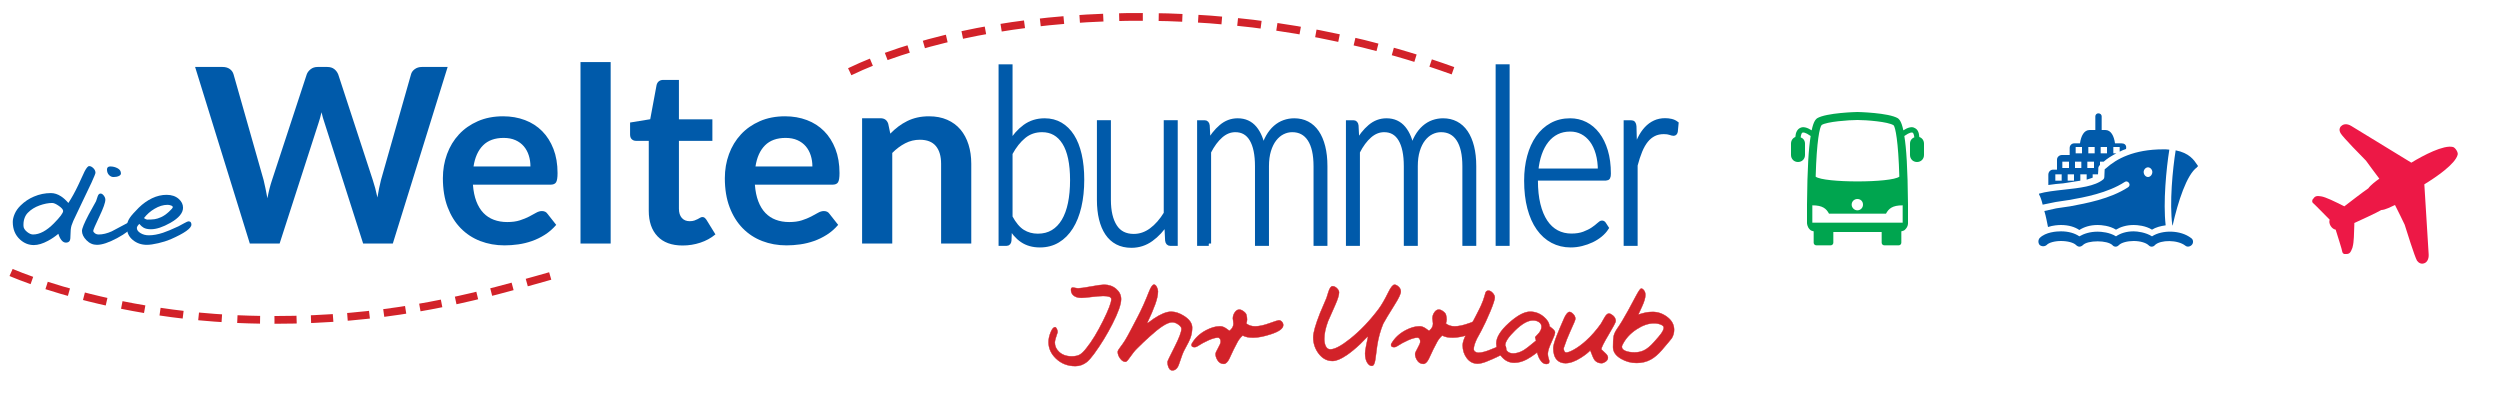 <?xml version="1.0" encoding="UTF-8" standalone="no"?>
<!DOCTYPE svg PUBLIC "-//W3C//DTD SVG 1.1//EN" "http://www.w3.org/Graphics/SVG/1.1/DTD/svg11.dtd">
<svg width="100%" height="100%" viewBox="0 0 750 120" version="1.1" xmlns="http://www.w3.org/2000/svg" xmlns:xlink="http://www.w3.org/1999/xlink" xml:space="preserve" xmlns:serif="http://www.serif.com/" style="fill-rule:evenodd;clip-rule:evenodd;stroke-miterlimit:4.92;">
    <g transform="matrix(1,0,0,1,-40,-26)">
        <rect x="0" y="0" width="819" height="182" style="fill:white;"/>
    </g>
    <g transform="matrix(1,0,0,1,-40,-26)">
        <path d="M615.8,67.1C615.7,65.7 615.3,64.8 614.4,64.4C613.6,63.9 612.4,64.2 611,65.1C610.4,62.2 609.7,61.8 609.4,61.5C606.6,59.8 597.3,59.6 597.3,59.6L597.2,59.6C597.1,59.6 587.9,59.8 585.1,61.5C584.8,61.8 584.1,62.2 583.5,65.1C582.1,64.2 580.9,63.9 580,64.4C579.2,64.8 578.7,65.7 578.6,67.1C577.8,67.4 577.3,68.2 577.3,69.1L577.3,72.5C577.3,73.7 578.2,74.6 579.4,74.6C580.6,74.6 581.5,73.7 581.5,72.5L581.5,69.1C581.5,68.2 581,67.5 580.2,67.2C580.3,66.4 580.5,65.9 580.7,65.8C580.9,65.7 581.5,65.6 583.2,66.8C582.6,70.4 582.2,76.4 582.1,87.3L582.1,92.9C582.1,92.9 582.1,94 582.9,94.8C583.2,95.2 583.7,95.3 584.1,95.4L584.1,98.8C584.1,99.3 584.5,99.6 584.9,99.6L589.2,99.6C589.6,99.6 590,99.3 590,98.8L590,95.6L604.5,95.6L604.5,98.8C604.5,99.3 604.9,99.6 605.3,99.6L609.6,99.6C610,99.6 610.4,99.3 610.4,98.8L610.4,95.4C610.8,95.3 611.3,95.2 611.6,94.8C612.5,93.9 612.4,92.9 612.4,92.9L612.4,87.3C612.3,76.4 611.9,70.4 611.3,66.8C613,65.6 613.6,65.7 613.8,65.8C614,65.9 614.2,66.4 614.3,67.2C613.5,67.5 613,68.2 613,69.1L613,72.5C613,73.7 613.9,74.6 615.1,74.6C616.3,74.6 617.2,73.7 617.2,72.5L617.2,69.1C617.2,68.2 616.7,67.4 615.8,67.1M586.5,63.5C588,62.5 594.7,62 597.2,62C597.267,62 597.3,62 597.3,62C599.8,62 606.5,62.5 608.1,63.6C608.6,64.2 609.5,68.2 609.8,79C607.3,80.9 587.2,80.9 584.7,79C585,68.2 585.9,64.1 586.5,63.5M598.9,87.4C598.9,88.3 598.2,89.1 597.2,89.1C596.3,89.1 595.5,88.3 595.5,87.4C595.5,86.4 596.3,85.7 597.2,85.7C598.2,85.7 598.9,86.4 598.9,87.4M610.8,92.8L583.7,92.8L583.7,87.6C586.8,87.6 587.9,88.6 588.7,90.1L605.8,90.1C606.6,88.6 607.7,87.6 610.8,87.6L610.8,92.8Z" style="fill:rgb(0,165,79);fill-rule:nonzero;"/>
    </g>
    <g transform="matrix(1,0,0,1,-40,-26)">
        <path d="M733.8,85.8L734,85.6C734.5,84.8 735.1,84.7 736.3,84.9C737.7,85.1 740.5,86.5 742.9,87.7C742.9,87.7 743.1,87.8 743.3,87.9C744.6,86.9 749,83.5 750.5,82.5C751.1,81.6 752.8,80.3 753.8,79.6C753,78.6 749.8,74.2 749.8,74.2C748.7,73.1 742.8,67.1 742.2,66C741.9,65.5 741.8,65 741.9,64.6C742,64.3 742.1,64 742.4,63.8C743,63.2 744.1,63 745.4,63.8L763.4,74.8C767,72.6 773.1,69.4 775.9,70.1C776.6,70.3 777.5,71.7 777.3,72.4C776.6,75.2 770.9,79.1 767.3,81.3L768.6,102.3C768.7,103.8 768,104.8 767.2,105C766.4,105.3 765.6,104.9 765.1,104.2C764.4,103 761.9,95 761.4,93.4C761.4,93.4 759.1,88.6 758.5,87.5C757.4,88 755.5,89 754.4,89C752.9,89.9 747.8,92.2 746.3,92.9C746.3,93.1 746.3,93.4 746.3,93.4C746.2,96 746.2,98.6 745.8,100C745.8,100.2 745.7,100.3 745.7,100.4C745.2,101.7 744.9,102.2 743.9,102.2L743.6,102.2C743.2,102.3 742.8,102 742.7,101.6C742.6,100.8 741.3,96.9 740.7,94.9C740.1,94.8 739.6,94.4 739.2,93.8C738.8,93.1 738.7,92.5 738.9,91.9C737.4,90.4 734.6,87.5 733.9,86.9C733.6,86.7 733.6,86.2 733.8,85.8Z" style="fill:rgb(237,24,70);fill-rule:nonzero;"/>
    </g>
    <g transform="matrix(1,0,0,1,-40,-26)">
        <path d="M689.7,93.6C688.2,93.8 686.7,94.2 685.6,94.9C683.7,93.7 681.2,93.5 680.1,93.5C677.9,93.5 676.1,94.1 674.8,94.9C672.9,93.7 670.4,93.5 669.3,93.5C667,93.5 665.2,94.1 663.8,95C662.5,94.1 660.6,93.5 658.3,93.5C657.5,93.5 655.9,93.6 654.4,94.1C654.1,92.7 653.8,90.9 653.3,89.3L656.9,88.5L660.3,88L661,87.9C665.8,87 673,85.7 678.4,82.2C678.9,81.9 679,81.3 678.7,80.9C678.4,80.4 677.8,80.3 677.4,80.6C672.3,83.9 665.3,85.2 660.7,86L660,86.1L656.7,86.6L652.8,87.4C652.5,86.1 652.1,85 651.8,84.5C651.7,84.4 651.7,84.2 651.7,84.1C653.7,83.5 656.5,83.2 659.2,82.9C663.8,82.4 668.5,81.9 671,79.8C671.2,79.6 671.3,79.4 671.3,79.1C671.3,79.1 671.4,77.4 671.4,76.8C671.5,76.7 671.9,76.4 671.9,76.4C674.9,73.7 680.1,70.8 689,70.8C689.7,70.8 690.2,70.8 690.8,70.9C689.9,76.5 688.9,86.7 689.7,93.6M684.4,76.2C683.7,76.2 683.1,76.9 683.1,77.6C683.1,78.4 683.7,79.1 684.4,79.1C685.1,79.1 685.7,78.4 685.7,77.6C685.7,76.9 685.1,76.2 684.4,76.2M691.7,93.6C690.8,86.9 691.8,76.7 692.7,71.1C696.8,71.9 698.2,74 699.2,75.5L699.4,75.8C699.3,75.9 699.3,76 699.2,76.1L699.1,76.1C699.1,76.167 699.1,76.2 699.1,76.2C696,78.4 693.4,86.5 691.8,93.6L691.7,93.6M651.9,97.4C653.7,95.6 657,95.4 658.3,95.4C660.6,95.4 662.5,96 663.8,96.9C665.2,96.1 667,95.5 669.3,95.5C670.4,95.5 672.9,95.7 674.8,96.9C676.1,96 677.9,95.4 680.1,95.4C681.2,95.4 683.7,95.7 685.6,96.9C688.7,94.9 694.2,95 697.3,97.4C698,97.8 698.1,98.8 697.6,99.4C697.1,100 696.2,100.2 695.6,99.7C693.3,97.9 688.2,97.9 686.5,99.5C686.3,99.8 685.9,100 685.5,100C685.1,100 684.8,99.8 684.5,99.5C683.7,98.8 682,98.3 680.1,98.3C678.2,98.3 676.4,98.8 675.7,99.5C675.4,99.8 675.1,100 674.7,100C674.3,100 673.9,99.8 673.7,99.5C672.9,98.8 671.2,98.4 669.3,98.4C667.3,98.4 665.6,98.8 664.9,99.5C664.6,99.8 664.2,100 663.8,100C663.5,100 663.1,99.8 662.8,99.5C662.1,98.8 660.3,98.3 658.3,98.3C656.4,98.3 654.6,98.8 654,99.5C653.4,100 652.5,100 651.9,99.5C651.4,98.9 651.4,98 651.9,97.4M675.9,70.1L674,70.1L674,72L674.9,72C673.4,72.8 672.1,73.6 671.1,74.5L670,74.5L670,75.5C669.9,75.5 669.5,76.1 669.5,76.3C669.5,76.3 669.5,77.5 669.4,78.3L667.8,78.3L667.8,79.3C667.3,79.5 666.6,79.7 666,79.9L666,78.3L664.1,78.3L664.1,80.2C664.1,80.2 660.9,80.7 659,81C657.4,81.1 655.9,81.3 654.5,81.5L654.5,78.4C654.5,77.6 655.1,76.9 655.9,76.9L657.1,76.9L657.1,73.9C657.1,73.1 657.8,72.5 658.6,72.5L660.9,72.5L660.9,70.4C660.9,69.6 661.5,69 662.3,69L664,69C664.3,66.8 665.2,65 666.9,65L668.6,65L668.6,60.9C668.6,60.4 669,60 669.5,60C670.1,60 670.5,60.4 670.5,60.9L670.5,65L671.6,65C673.3,65 674.2,66.8 674.5,69L676.4,69C678.3,69 677.8,70.7 677.8,70.7C677.1,70.9 676.5,71.2 675.9,71.5L675.9,70.1ZM658.5,78.3L656.6,78.3L656.6,80.2L658.5,80.2L658.5,78.3ZM660.7,74.5L658.7,74.5L658.7,76.4L660.7,76.4L660.7,74.5ZM662.2,78.3L660.3,78.3L660.3,80.2L662.2,80.2L662.2,78.3ZM662.5,76.4L664.4,76.4L664.4,74.5L662.5,74.5L662.5,76.4ZM664.6,70.1L662.7,70.1L662.7,72L664.6,72L664.6,70.1ZM666.2,76.4L668.2,76.4L668.2,74.5L666.2,74.5L666.2,76.4ZM668.4,70.1L666.5,70.1L666.5,72L668.4,72L668.4,70.1ZM672.1,70.1L670.2,70.1L670.2,72L672.1,72L672.1,70.1Z" style="fill:rgb(1,90,170);fill-rule:nonzero;"/>
    </g>
    <g id="Ebene-1" serif:id="Ebene 1" transform="matrix(1.163,0,0,1.163,-8.683,-7.638)">
        <path d="M57.795,23.841L64.882,23.841C65.617,23.841 66.232,24.014 66.725,24.361C67.218,24.707 67.549,25.174 67.717,25.762L75.466,53.01C75.634,53.682 75.797,54.412 75.955,55.199C76.112,55.987 76.274,56.821 76.443,57.703C76.611,56.821 76.795,55.987 76.994,55.199C77.193,54.412 77.409,53.682 77.64,53.01L86.586,25.762C86.753,25.279 87.085,24.839 87.578,24.439C88.071,24.041 88.675,23.841 89.389,23.841L91.878,23.841C92.613,23.841 93.211,24.02 93.673,24.376C94.135,24.734 94.482,25.195 94.713,25.762L103.628,53.01C104.068,54.312 104.467,55.813 104.824,57.514C105.097,55.856 105.402,54.354 105.738,53.01L113.487,25.762C113.613,25.237 113.933,24.786 114.448,24.408C114.962,24.03 115.576,23.841 116.29,23.841L122.937,23.841L108.794,69.39L101.139,69.39L91.185,38.268C91.038,37.869 90.901,37.439 90.775,36.976C90.649,36.515 90.524,36.031 90.398,35.528C90.292,36.031 90.171,36.515 90.035,36.976C89.899,37.439 89.767,37.869 89.641,38.268L79.593,69.39L71.907,69.39L57.795,23.841Z" style="fill:rgb(0,90,170);fill-rule:nonzero;"/>
        <path d="M137.396,42.142C135.128,42.142 133.353,42.783 132.072,44.063C130.791,45.345 129.972,47.162 129.615,49.513L144.294,49.513C144.294,48.505 144.153,47.555 143.869,46.663C143.585,45.77 143.16,44.988 142.593,44.315C142.026,43.644 141.307,43.114 140.436,42.725C139.564,42.336 138.551,42.142 137.396,42.142M137.238,36.566C139.275,36.566 141.155,36.892 142.877,37.543C144.599,38.194 146.079,39.144 147.318,40.394C148.557,41.643 149.528,43.177 150.232,44.993C150.936,46.809 151.288,48.883 151.288,51.214C151.288,52.391 151.162,53.183 150.909,53.592C150.657,54.002 150.174,54.206 149.46,54.206L129.458,54.206C129.584,55.866 129.878,57.299 130.34,58.507C130.802,59.714 131.411,60.711 132.167,61.499C132.923,62.286 133.821,62.875 134.86,63.263C135.899,63.651 137.049,63.846 138.31,63.846C139.569,63.846 140.656,63.699 141.57,63.404C142.483,63.11 143.281,62.785 143.964,62.428C144.646,62.071 145.244,61.746 145.759,61.451C146.273,61.158 146.772,61.011 147.255,61.011C147.906,61.011 148.389,61.252 148.705,61.735L150.941,64.57C150.08,65.578 149.114,66.424 148.043,67.105C146.972,67.788 145.854,68.334 144.688,68.744C143.522,69.153 142.336,69.441 141.128,69.61C139.921,69.778 138.75,69.862 137.616,69.862C135.369,69.862 133.28,69.489 131.348,68.744C129.416,67.999 127.736,66.896 126.308,65.436C124.879,63.977 123.756,62.171 122.938,60.018C122.118,57.866 121.709,55.372 121.709,52.537C121.709,50.332 122.066,48.259 122.78,46.316C123.494,44.373 124.517,42.683 125.851,41.245C127.185,39.806 128.812,38.667 130.733,37.827C132.655,36.987 134.823,36.566 137.238,36.566" style="fill:rgb(0,90,170);fill-rule:nonzero;"/>
        <rect x="157.209" y="22.581" width="7.78" height="46.809" style="fill:rgb(0,90,170);"/>
        <path d="M183.542,69.894C180.728,69.894 178.57,69.102 177.068,67.516C175.567,65.93 174.816,63.742 174.816,60.948L174.816,42.898L171.509,42.898C171.088,42.898 170.731,42.762 170.438,42.489C170.144,42.216 169.997,41.807 169.997,41.261L169.997,38.174L175.194,37.323L176.833,28.503C176.937,28.083 177.136,27.758 177.431,27.527C177.725,27.296 178.103,27.18 178.565,27.18L182.597,27.18L182.597,37.354L191.228,37.354L191.228,42.898L182.597,42.898L182.597,60.413C182.597,61.42 182.843,62.208 183.337,62.775C183.83,63.342 184.507,63.625 185.369,63.625C185.852,63.625 186.256,63.568 186.582,63.453C186.907,63.337 187.19,63.216 187.432,63.09C187.673,62.964 187.889,62.843 188.078,62.728C188.267,62.613 188.456,62.554 188.645,62.554C188.875,62.554 189.064,62.613 189.212,62.728C189.358,62.843 189.516,63.017 189.684,63.248L192.015,67.028C190.881,67.972 189.579,68.687 188.109,69.169C186.639,69.653 185.117,69.894 183.542,69.894" style="fill:rgb(0,90,170);fill-rule:nonzero;"/>
        <path d="M210.128,42.142C207.86,42.142 206.085,42.783 204.804,44.063C203.523,45.345 202.704,47.162 202.347,49.513L217.026,49.513C217.026,48.505 216.885,47.555 216.601,46.663C216.317,45.77 215.892,44.988 215.325,44.315C214.758,43.644 214.039,43.114 213.168,42.725C212.296,42.336 211.283,42.142 210.128,42.142M209.97,36.566C212.007,36.566 213.887,36.892 215.609,37.543C217.331,38.194 218.811,39.144 220.05,40.394C221.289,41.643 222.26,43.177 222.964,44.993C223.668,46.809 224.02,48.883 224.02,51.214C224.02,52.391 223.894,53.183 223.641,53.592C223.389,54.002 222.906,54.206 222.192,54.206L202.19,54.206C202.316,55.866 202.61,57.299 203.072,58.507C203.534,59.714 204.143,60.711 204.899,61.499C205.655,62.286 206.553,62.875 207.592,63.263C208.631,63.651 209.781,63.846 211.042,63.846C212.301,63.846 213.388,63.699 214.302,63.404C215.215,63.11 216.013,62.785 216.696,62.428C217.378,62.071 217.976,61.746 218.491,61.451C219.005,61.158 219.504,61.011 219.987,61.011C220.638,61.011 221.121,61.252 221.437,61.735L223.673,64.57C222.812,65.578 221.846,66.424 220.775,67.105C219.704,67.788 218.586,68.334 217.42,68.744C216.254,69.153 215.068,69.441 213.86,69.61C212.653,69.778 211.482,69.862 210.348,69.862C208.101,69.862 206.012,69.489 204.08,68.744C202.148,67.999 200.468,66.896 199.04,65.436C197.611,63.977 196.488,62.171 195.67,60.018C194.85,57.866 194.441,55.372 194.441,52.537C194.441,50.332 194.798,48.259 195.512,46.316C196.226,44.373 197.249,42.683 198.583,41.245C199.917,39.806 201.544,38.667 203.465,37.827C205.387,36.987 207.555,36.566 209.97,36.566" style="fill:rgb(0,90,170);fill-rule:nonzero;"/>
        <path d="M229.846,69.39L229.846,37.071L234.604,37.071C235.612,37.071 236.272,37.543 236.588,38.489L237.123,41.04C237.774,40.368 238.461,39.759 239.186,39.213C239.91,38.667 240.678,38.195 241.487,37.795C242.293,37.397 243.16,37.092 244.084,36.882C245.008,36.672 246.016,36.567 247.11,36.567C248.873,36.567 250.438,36.866 251.803,37.465C253.166,38.063 254.307,38.903 255.219,39.985C256.133,41.067 256.826,42.358 257.299,43.859C257.772,45.361 258.008,47.015 258.008,48.821L258.008,69.39L250.227,69.39L250.227,48.821C250.227,46.847 249.776,45.319 248.873,44.237C247.969,43.156 246.594,42.615 244.746,42.615C243.403,42.615 242.143,42.92 240.967,43.529C239.789,44.138 238.676,44.967 237.627,46.017L237.627,69.39L229.846,69.39Z" style="fill:rgb(0,90,170);fill-rule:nonzero;"/>
        <path d="M267.106,69.39C267.507,69.39 267.733,69.128 267.783,68.606L267.934,64.779C268.837,66.431 269.916,67.681 271.171,68.527C272.425,69.373 273.939,69.797 275.713,69.797C277.435,69.797 278.966,69.395 280.304,68.589C281.642,67.785 282.776,66.646 283.704,65.17C284.633,63.697 285.339,61.919 285.825,59.838C286.31,57.759 286.552,55.453 286.552,52.923C286.552,50.518 286.335,48.37 285.9,46.477C285.465,44.586 284.833,42.991 284.005,41.695C283.177,40.398 282.169,39.405 280.982,38.715C279.794,38.025 278.448,37.68 276.942,37.68C275.018,37.68 273.329,38.207 271.873,39.264C270.418,40.32 269.147,41.767 268.059,43.608L268.059,23.754L265.651,23.754L265.651,69.39L267.106,69.39ZM282.036,43.326C283.407,45.5 284.093,48.742 284.093,53.049C284.093,55.265 283.909,57.263 283.541,59.039C283.173,60.817 282.617,62.328 281.873,63.572C281.127,64.816 280.2,65.773 279.087,66.442C277.975,67.111 276.674,67.445 275.186,67.445C273.713,67.445 272.4,67.084 271.246,66.363C270.092,65.642 269.029,64.381 268.059,62.583L268.059,46.117C269.096,44.215 270.276,42.73 271.597,41.662C272.918,40.597 274.474,40.064 276.265,40.064C278.74,40.064 280.664,41.151 282.036,43.326Z" style="fill:none;stroke:rgb(0,90,170);stroke-width:1.2px;"/>
        <path d="M291.019,38.181L291.019,58.129C291.019,59.948 291.195,61.579 291.546,63.022C291.897,64.465 292.416,65.699 293.102,66.723C293.788,67.748 294.649,68.532 295.686,69.076C296.723,69.619 297.936,69.891 299.325,69.891C301.181,69.891 302.867,69.348 304.38,68.26C305.894,67.173 307.228,65.73 308.383,63.932L308.608,68.574C308.675,69.118 308.918,69.389 309.336,69.389L310.666,69.389L310.666,38.181L308.257,38.181L308.257,61.642C307.136,63.482 305.873,64.92 304.468,65.955C303.063,66.99 301.549,67.507 299.927,67.507C297.735,67.507 296.104,66.676 295.035,65.014C293.963,63.351 293.428,61.057 293.428,58.129L293.428,38.181L291.019,38.181Z" style="fill:none;stroke:rgb(0,90,170);stroke-width:1.2px;"/>
        <path d="M319.272,69.39L319.272,45.741C320.175,43.964 321.204,42.573 322.358,41.569C323.513,40.566 324.767,40.064 326.122,40.064C327.979,40.064 329.388,40.869 330.35,42.478C331.312,44.089 331.793,46.41 331.793,49.442L331.793,69.39L334.202,69.39L334.202,49.442C334.202,47.894 334.381,46.536 334.741,45.364C335.101,44.194 335.585,43.216 336.197,42.432C336.807,41.648 337.51,41.057 338.304,40.66C339.099,40.263 339.931,40.064 340.801,40.064C342.758,40.064 344.264,40.864 345.318,42.463C346.371,44.062 346.898,46.389 346.898,49.442L346.898,69.39L349.282,69.39L349.282,49.442C349.282,47.559 349.098,45.887 348.73,44.423C348.362,42.96 347.834,41.725 347.149,40.722C346.462,39.719 345.626,38.961 344.64,38.448C343.653,37.935 342.541,37.68 341.303,37.68C340.433,37.68 339.584,37.827 338.756,38.119C337.928,38.411 337.163,38.867 336.459,39.483C335.757,40.099 335.134,40.879 334.591,41.82C334.047,42.761 333.625,43.869 333.324,45.144C332.939,42.803 332.198,40.973 331.103,39.656C330.007,38.339 328.547,37.68 326.724,37.68C325.152,37.68 323.738,38.213 322.484,39.28C321.229,40.346 320.118,41.746 319.147,43.483L318.921,38.966C318.854,38.444 318.611,38.182 318.193,38.182L316.864,38.182L316.864,69.39L319.273,69.39L319.272,69.39Z" style="fill:none;stroke:rgb(0,90,170);stroke-width:1.2px;"/>
        <path d="M357.663,69.39L357.663,45.741C358.565,43.964 359.595,42.573 360.749,41.569C361.903,40.566 363.157,40.064 364.513,40.064C366.37,40.064 367.778,40.869 368.74,42.478C369.703,44.089 370.184,46.41 370.184,49.442L370.184,69.39L372.593,69.39L372.593,49.442C372.593,47.894 372.771,46.536 373.132,45.364C373.491,44.194 373.976,43.216 374.588,42.432C375.197,41.648 375.9,41.057 376.694,40.66C377.489,40.263 378.321,40.064 379.191,40.064C381.148,40.064 382.654,40.864 383.709,42.463C384.762,44.062 385.289,46.389 385.289,49.442L385.289,69.39L387.673,69.39L387.673,49.442C387.673,47.559 387.488,45.887 387.121,44.423C386.753,42.96 386.225,41.725 385.54,40.722C384.853,39.719 384.017,38.961 383.03,38.448C382.044,37.935 380.932,37.68 379.693,37.68C378.823,37.68 377.975,37.827 377.146,38.119C376.318,38.411 375.554,38.867 374.85,39.483C374.147,40.099 373.524,40.879 372.981,41.82C372.437,42.761 372.016,43.869 371.715,45.144C371.33,42.803 370.589,40.973 369.494,39.656C368.397,38.339 366.937,37.68 365.114,37.68C363.543,37.68 362.129,38.213 360.875,39.28C359.62,40.346 358.508,41.746 357.538,43.483L357.311,38.966C357.245,38.444 357.002,38.182 356.584,38.182L355.254,38.182L355.254,69.39L357.663,69.39Z" style="fill:none;stroke:rgb(0,90,170);stroke-width:1.2px;"/>
        <rect x="393.87" y="23.754" width="2.409" height="45.636" style="fill:none;stroke:rgb(0,90,170);stroke-width:1.2px;"/>
        <path d="M407.733,38.84C406.336,39.614 405.157,40.686 404.195,42.055C403.233,43.425 402.497,45.056 401.987,46.948C401.476,48.841 401.221,50.905 401.221,53.142C401.221,55.798 401.493,58.156 402.037,60.215C402.581,62.275 403.354,64.016 404.358,65.438C405.362,66.86 406.566,67.942 407.97,68.684C409.377,69.426 410.931,69.797 412.638,69.797C413.575,69.797 414.507,69.682 415.436,69.452C416.365,69.222 417.234,68.914 418.046,68.527C418.857,68.14 419.592,67.675 420.254,67.131C420.915,66.588 421.446,66.002 421.846,65.375L421.195,64.371C421.078,64.162 420.91,64.057 420.693,64.057C420.526,64.057 420.257,64.23 419.889,64.575C419.522,64.92 419.024,65.307 418.397,65.735C417.77,66.164 416.996,66.551 416.076,66.896C415.156,67.241 414.069,67.414 412.814,67.414C411.409,67.414 410.137,67.111 409,66.504C407.862,65.898 406.892,64.994 406.089,63.791C405.287,62.589 404.667,61.099 404.233,59.32C403.797,57.544 403.58,55.485 403.58,53.142L403.58,52.547L421.747,52.547C421.981,52.547 422.148,52.463 422.249,52.296C422.348,52.128 422.399,51.815 422.399,51.355C422.399,49.159 422.144,47.214 421.633,45.521C421.124,43.827 420.424,42.4 419.539,41.239C418.652,40.079 417.607,39.196 416.402,38.589C415.198,37.983 413.892,37.679 412.488,37.679C410.714,37.679 409.129,38.067 407.733,38.84ZM415.636,40.643C416.582,41.135 417.397,41.841 418.083,42.761C418.769,43.681 419.299,44.805 419.676,46.132C420.052,47.46 420.241,48.961 420.241,50.633L403.68,50.633C403.831,49.002 404.135,47.528 404.596,46.211C405.055,44.893 405.659,43.764 406.403,42.823C407.147,41.882 408.03,41.161 409.049,40.659C410.07,40.157 411.224,39.906 412.512,39.906C413.65,39.906 414.692,40.152 415.636,40.643Z" style="fill:none;stroke:rgb(0,90,170);stroke-width:1.2px;"/>
        <path d="M429.3,69.39L429.3,49.191C429.668,47.789 430.073,46.551 430.517,45.473C430.96,44.397 431.474,43.497 432.06,42.777C432.645,42.055 433.315,41.507 434.067,41.13C434.82,40.754 435.682,40.566 436.652,40.566C437.321,40.566 437.86,40.639 438.27,40.785C438.68,40.932 438.986,41.005 439.186,41.005C439.42,41.005 439.578,40.838 439.662,40.503L439.863,38.432C439.479,38.14 439.035,37.935 438.533,37.821C438.031,37.705 437.522,37.649 437.003,37.649C436.032,37.649 435.15,37.831 434.356,38.198C433.561,38.564 432.842,39.091 432.197,39.781C431.554,40.471 430.985,41.312 430.491,42.306C429.998,43.3 429.559,44.433 429.175,45.708L428.999,39.154C428.965,38.799 428.89,38.548 428.773,38.401C428.655,38.255 428.455,38.182 428.171,38.182L426.891,38.182L426.891,69.39L429.3,69.39Z" style="fill:none;stroke:rgb(0,90,170);stroke-width:1.2px;"/>
        <path d="M276.265,40.064C274.475,40.064 272.919,40.597 271.598,41.664C270.277,42.73 269.097,44.215 268.06,46.117L268.06,62.584C269.031,64.382 270.093,65.642 271.247,66.364C272.402,67.085 273.714,67.446 275.187,67.446C276.675,67.446 277.976,67.111 279.088,66.442C280.201,65.773 281.129,64.816 281.873,63.572C282.618,62.328 283.174,60.817 283.542,59.04C283.91,57.263 284.094,55.266 284.094,53.049C284.094,48.742 283.409,45.501 282.036,43.326C280.664,41.151 278.741,40.064 276.265,40.064M265.652,69.39L265.652,23.754L268.06,23.754L268.06,43.608C269.148,41.769 270.419,40.32 271.874,39.264C273.329,38.209 275.019,37.68 276.943,37.68C278.449,37.68 279.795,38.025 280.983,38.715C282.17,39.405 283.178,40.398 284.006,41.695C284.834,42.992 285.465,44.586 285.901,46.478C286.335,48.371 286.553,50.519 286.553,52.923C286.553,55.454 286.311,57.759 285.826,59.839C285.34,61.92 284.634,63.698 283.705,65.171C282.777,66.646 281.643,67.786 280.305,68.59C278.967,69.395 277.436,69.798 275.713,69.798C273.94,69.798 272.426,69.375 271.172,68.528C269.917,67.681 268.838,66.431 267.935,64.78L267.785,68.606C267.734,69.129 267.508,69.39 267.107,69.39L265.652,69.39Z" style="fill:rgb(0,90,170);fill-rule:nonzero;"/>
        <path d="M293.478,38.182L293.478,58.13C293.478,61.058 294.013,63.352 295.083,65.015C296.154,66.677 297.785,67.508 299.977,67.508C301.599,67.508 303.113,66.991 304.518,65.955C305.923,64.92 307.186,63.483 308.307,61.643L308.307,38.182L310.716,38.182L310.716,69.39L309.386,69.39C308.968,69.39 308.725,69.119 308.659,68.575L308.433,63.933C307.279,65.731 305.944,67.174 304.43,68.261C302.916,69.348 301.231,69.892 299.374,69.892C297.986,69.892 296.773,69.619 295.736,69.077C294.699,68.533 293.837,67.748 293.152,66.724C292.465,65.7 291.948,64.466 291.596,63.023C291.245,61.58 291.069,59.95 291.069,58.13L291.069,38.182L293.478,38.182Z" style="fill:rgb(0,90,170);fill-rule:nonzero;"/>
        <path d="M316.914,69.39L316.914,38.182L318.244,38.182C318.662,38.182 318.904,38.444 318.972,38.966L319.197,43.482C320.167,41.747 321.28,40.346 322.534,39.28C323.789,38.213 325.202,37.68 326.775,37.68C328.599,37.68 330.058,38.339 331.153,39.656C332.249,40.973 332.989,42.803 333.374,45.145C333.676,43.869 334.098,42.761 334.642,41.82C335.185,40.879 335.809,40.1 336.511,39.483C337.213,38.867 337.978,38.412 338.807,38.119C339.635,37.827 340.483,37.68 341.353,37.68C342.591,37.68 343.703,37.936 344.69,38.449C345.678,38.961 346.514,39.719 347.2,40.723C347.886,41.726 348.413,42.96 348.78,44.424C349.148,45.888 349.333,47.56 349.333,49.442L349.333,69.39L346.949,69.39L346.949,49.442C346.949,46.389 346.422,44.063 345.368,42.463C344.314,40.864 342.809,40.064 340.851,40.064C339.981,40.064 339.149,40.263 338.355,40.66C337.56,41.057 336.857,41.648 336.247,42.432C335.637,43.216 335.151,44.194 334.792,45.365C334.432,46.536 334.253,47.895 334.253,49.442L334.253,69.39L331.844,69.39L331.844,49.442C331.844,46.41 331.362,44.089 330.4,42.479C329.438,40.869 328.029,40.064 326.173,40.064C324.818,40.064 323.563,40.566 322.409,41.569C321.255,42.573 320.226,43.964 319.322,45.741L319.322,69.39L316.914,69.39Z" style="fill:rgb(0,90,170);fill-rule:nonzero;"/>
        <path d="M355.305,69.39L355.305,38.182L356.635,38.182C357.053,38.182 357.295,38.444 357.363,38.966L357.588,43.482C358.558,41.747 359.671,40.346 360.925,39.28C362.18,38.213 363.593,37.68 365.166,37.68C366.99,37.68 368.449,38.339 369.544,39.656C370.64,40.973 371.38,42.803 371.765,45.145C372.067,43.869 372.489,42.761 373.033,41.82C373.576,40.879 374.2,40.1 374.902,39.483C375.604,38.867 376.369,38.412 377.198,38.119C378.026,37.827 378.874,37.68 379.744,37.68C380.982,37.68 382.094,37.936 383.081,38.449C384.069,38.961 384.905,39.719 385.591,40.723C386.277,41.726 386.804,42.96 387.171,44.424C387.539,45.888 387.724,47.56 387.724,49.442L387.724,69.39L385.34,69.39L385.34,49.442C385.34,46.389 384.813,44.063 383.759,42.463C382.705,40.864 381.2,40.064 379.242,40.064C378.372,40.064 377.54,40.263 376.746,40.66C375.951,41.057 375.248,41.648 374.638,42.432C374.028,43.216 373.542,44.194 373.183,45.365C372.823,46.536 372.644,47.895 372.644,49.442L372.644,69.39L370.235,69.39L370.235,49.442C370.235,46.41 369.753,44.089 368.791,42.479C367.829,40.869 366.42,40.064 364.564,40.064C363.209,40.064 361.954,40.566 360.8,41.569C359.646,42.573 358.617,43.964 357.713,45.741L357.713,69.39L355.305,69.39Z" style="fill:rgb(0,90,170);fill-rule:nonzero;"/>
        <rect x="393.921" y="23.754" width="2.409" height="45.636" style="fill:rgb(0,90,170);"/>
        <path d="M412.614,39.907C411.325,39.907 410.171,40.157 409.151,40.659C408.131,41.161 407.248,41.883 406.504,42.824C405.76,43.765 405.157,44.894 404.697,46.211C404.237,47.529 403.931,49.003 403.781,50.634L420.342,50.634C420.342,48.961 420.154,47.461 419.777,46.133C419.401,44.805 418.87,43.681 418.184,42.761C417.498,41.841 416.682,41.136 415.738,40.644C414.793,40.153 413.751,39.907 412.614,39.907M412.589,37.68C413.994,37.68 415.299,37.983 416.503,38.59C417.708,39.196 418.753,40.079 419.639,41.24C420.526,42.4 421.224,43.827 421.734,45.521C422.245,47.215 422.5,49.159 422.5,51.355C422.5,51.815 422.45,52.129 422.349,52.296C422.249,52.464 422.082,52.547 421.847,52.547L403.68,52.547L403.68,53.143C403.68,55.485 403.898,57.545 404.334,59.322C404.768,61.099 405.387,62.589 406.19,63.791C406.993,64.993 407.963,65.898 409.1,66.504C410.238,67.111 411.51,67.414 412.915,67.414C414.17,67.414 415.257,67.241 416.177,66.897C417.096,66.551 417.871,66.164 418.498,65.736C419.125,65.308 419.623,64.92 419.991,64.575C420.358,64.231 420.626,64.058 420.794,64.058C421.01,64.058 421.178,64.162 421.296,64.371L421.948,65.375C421.547,66.002 421.015,66.588 420.354,67.132C419.693,67.676 418.958,68.141 418.146,68.528C417.335,68.914 416.466,69.223 415.537,69.452C414.608,69.683 413.676,69.798 412.739,69.798C411.033,69.798 409.477,69.426 408.072,68.684C406.667,67.943 405.463,66.861 404.459,65.438C403.455,64.016 402.681,62.276 402.137,60.216C401.593,58.157 401.322,55.799 401.322,53.143C401.322,50.906 401.577,48.841 402.088,46.948C402.597,45.056 403.334,43.425 404.296,42.055C405.258,40.686 406.436,39.614 407.834,38.841C409.23,38.067 410.815,37.68 412.589,37.68" style="fill:rgb(0,90,170);fill-rule:nonzero;"/>
        <path d="M426.991,69.39L426.991,38.182L428.27,38.182C428.554,38.182 428.756,38.255 428.873,38.401C428.99,38.548 429.065,38.799 429.098,39.154L429.274,45.709C429.659,44.434 430.098,43.3 430.592,42.307C431.085,41.313 431.654,40.472 432.298,39.782C432.941,39.091 433.661,38.564 434.456,38.198C435.25,37.832 436.133,37.649 437.103,37.649C437.621,37.649 438.132,37.706 438.634,37.821C439.136,37.936 439.579,38.14 439.964,38.433L439.762,40.503C439.679,40.838 439.52,41.005 439.286,41.005C439.085,41.005 438.78,40.932 438.37,40.785C437.96,40.639 437.421,40.566 436.752,40.566C435.781,40.566 434.92,40.754 434.167,41.13C433.415,41.507 432.745,42.056 432.16,42.777C431.574,43.498 431.059,44.397 430.617,45.474C430.174,46.552 429.767,47.79 429.399,49.191L429.399,69.39L426.991,69.39Z" style="fill:rgb(0,90,170);fill-rule:nonzero;"/>
        <path d="M23.751,60.993C23.751,60.634 23.387,60.198 22.659,59.688C21.931,59.179 21.358,58.924 20.939,58.924C19.942,58.924 18.845,59.139 17.649,59.568C16.452,59.999 15.465,60.614 14.688,61.413C14.329,61.754 14.044,62.193 13.835,62.733C13.626,63.273 13.521,63.844 13.521,64.443L13.521,64.804C13.521,65.363 13.831,65.893 14.451,66.393C15.011,66.834 15.521,67.054 15.981,67.054C17.681,67.054 19.471,66.103 21.351,64.203C22.951,62.584 23.751,61.514 23.751,60.993M32.091,51.153C32.091,51.333 31.751,52.173 31.071,53.673C30.991,53.853 30.271,55.364 28.911,58.203C28.011,60.084 27.431,61.304 27.171,61.863C26.511,63.183 26.091,64.148 25.911,64.759C25.731,65.369 25.641,66.223 25.641,67.323C25.641,67.924 25.601,68.324 25.521,68.523C25.36,68.943 25.011,69.153 24.471,69.153C24.031,69.153 23.641,68.933 23.301,68.493C22.96,68.054 22.701,67.514 22.521,66.873C21.701,67.566 20.811,68.17 19.851,68.684C18.491,69.417 17.271,69.783 16.191,69.783C14.871,69.783 13.69,69.313 12.651,68.373C11.391,67.233 10.761,65.714 10.761,63.813C10.762,63.193 10.926,62.499 11.256,61.728C11.587,60.959 12.101,60.233 12.801,59.554C13.801,58.573 14.941,57.813 16.222,57.273C17.621,56.673 19.082,56.373 20.602,56.373C21.482,56.373 22.352,56.654 23.212,57.213C23.831,57.614 24.461,58.183 25.102,58.924C25.96,57.623 26.811,56.086 27.651,54.312C28.192,53.157 28.732,51.993 29.271,50.817C29.751,49.882 30.151,49.413 30.471,49.413C30.831,49.413 31.191,49.594 31.551,49.953C31.912,50.313 32.092,50.714 32.092,51.153" style="fill:rgb(0,90,170);fill-rule:nonzero;"/>
        <path d="M38.661,51.304C38.661,51.584 38.476,51.809 38.106,51.979C37.736,52.149 37.281,52.234 36.741,52.234C36.301,52.234 35.911,52.054 35.571,51.694C35.231,51.334 35.061,50.864 35.061,50.284C35.061,50.024 35.136,49.829 35.286,49.699C35.436,49.569 35.641,49.504 35.901,49.504C36.58,49.504 37.211,49.659 37.791,49.969C38.371,50.279 38.661,50.724 38.661,51.304M41.601,64.924C41.181,65.783 39.886,66.799 37.716,67.969C35.546,69.139 33.801,69.724 32.481,69.724C31.441,69.724 30.536,69.329 29.766,68.538C28.996,67.749 28.611,66.944 28.611,66.123C28.611,65.524 29.191,64.114 30.351,61.894C30.751,61.134 31.381,59.994 32.241,58.474C32.261,58.454 32.401,58.034 32.661,57.214C32.821,56.734 33.071,56.494 33.411,56.494C33.691,56.494 33.966,56.669 34.236,57.019C34.506,57.369 34.641,57.724 34.641,58.084C34.641,58.824 34.12,60.284 33.081,62.464C32.041,64.644 31.521,65.865 31.521,66.123C31.521,66.324 31.661,66.529 31.941,66.739C32.221,66.949 32.551,67.054 32.931,67.054C33.971,67.054 35.091,66.783 36.291,66.243C37.731,65.484 39.181,64.714 40.641,63.934C40.941,63.814 41.206,63.884 41.436,64.144C41.665,64.404 41.721,64.664 41.601,64.924" style="fill:rgb(0,90,170);fill-rule:nonzero;"/>
        <path d="M52.04,60.004C52.04,59.823 51.885,59.679 51.575,59.568C51.266,59.459 50.97,59.403 50.69,59.403C49.59,59.403 48.47,59.744 47.33,60.424C46.269,61.044 45.36,61.844 44.6,62.823C44.76,62.943 44.915,63.039 45.065,63.108C45.215,63.179 45.33,63.214 45.41,63.214C46.23,63.214 46.88,63.179 47.36,63.108C47.84,63.039 48.395,62.864 49.025,62.584C49.655,62.304 50.315,61.849 51.005,61.219C51.695,60.589 52.04,60.184 52.04,60.004M56.84,64.504C56.84,65.464 55.04,66.733 51.44,68.314C50.54,68.693 49.49,69.024 48.29,69.304C47.09,69.584 46.11,69.724 45.35,69.724C43.95,69.724 42.745,69.309 41.735,68.479C40.725,67.649 40.22,66.614 40.22,65.373C40.22,65.134 40.245,64.784 40.295,64.323C40.345,63.863 40.565,63.339 40.955,62.748C41.345,62.159 42.11,61.294 43.25,60.153C44.31,59.114 45.455,58.299 46.685,57.709C47.915,57.119 49.17,56.824 50.45,56.824C51.75,56.824 52.8,57.184 53.6,57.903C54.32,58.544 54.68,59.294 54.68,60.153C54.68,61.514 53.59,62.814 51.41,64.054C49.47,65.153 47.8,65.703 46.4,65.703C45.6,65.703 44.96,65.564 44.481,65.283C44.16,65.104 43.8,64.784 43.4,64.323C42.98,64.743 42.77,65.094 42.77,65.373C42.771,65.874 43.08,66.314 43.701,66.693C44.321,67.073 45.041,67.264 45.861,67.264C46.981,67.264 48.201,67.044 49.521,66.604C50.44,66.304 51.761,65.754 53.481,64.953C53.661,64.874 54.161,64.604 54.981,64.144C55.561,63.824 55.921,63.663 56.061,63.663C56.341,63.663 56.541,63.738 56.661,63.889C56.781,64.038 56.841,64.244 56.841,64.504" style="fill:rgb(0,90,170);fill-rule:nonzero;"/>
        <path d="M295.385,81.101C294.535,80.372 293.49,80.006 292.25,80.006C291.71,80.006 290.595,80.162 288.906,80.471C287.215,80.782 286.1,80.937 285.561,80.937C285.401,80.937 285.231,80.916 285.05,80.876C284.59,80.777 284.321,80.726 284.24,80.726C283.901,80.726 283.731,80.916 283.731,81.296C283.731,81.897 283.93,82.376 284.33,82.737C284.811,83.176 285.51,83.397 286.43,83.397C286.83,83.397 287.71,83.317 289.071,83.157C290.43,82.997 291.43,82.916 292.071,82.916C292.731,82.916 293.24,82.982 293.6,83.112C293.96,83.242 294.14,83.456 294.14,83.756C294.14,84.617 293.43,86.476 292.01,89.336C290.531,92.317 289.111,94.647 287.75,96.327C287.111,97.166 286.535,97.737 286.026,98.037C285.515,98.336 284.811,98.487 283.91,98.487C282.531,98.487 281.43,98.086 280.611,97.287C279.91,96.607 279.561,95.817 279.561,94.916C279.561,94.676 279.63,94.317 279.771,93.836C279.91,93.357 280.08,92.827 280.281,92.247C280.281,91.947 280.205,91.657 280.055,91.376C279.906,91.096 279.771,90.956 279.651,90.956C279.231,90.956 278.84,91.407 278.481,92.306C278.12,93.206 277.941,94.037 277.941,94.796C277.941,96.416 278.58,97.836 279.861,99.056C281.22,100.357 282.89,101.006 284.87,101.006C285.99,101.006 287.021,100.617 287.96,99.836C288.361,99.497 288.93,98.836 289.67,97.857C291.45,95.416 293.031,92.836 294.41,90.117C295.91,87.176 296.66,85.046 296.66,83.726C296.66,82.706 296.236,81.831 295.385,81.101Z" style="fill:none;stroke:rgb(210,34,41);stroke-width:0.1px;stroke-miterlimit:15.868;"/>
        <path d="M312.95,88.109C311.769,87.348 310.639,86.967 309.559,86.967C308.38,86.967 306.88,87.577 305.059,88.797C304.639,89.077 304.13,89.447 303.53,89.907L303.38,89.877C304.3,87.957 304.995,86.338 305.465,85.017C305.934,83.697 306.17,82.597 306.17,81.717C306.17,81.377 306.065,81.002 305.855,80.592C305.644,80.182 305.41,79.977 305.15,79.977C304.769,79.977 304.34,80.588 303.86,81.807C302.88,84.307 301.91,86.467 300.95,88.287C300.65,88.827 300.2,89.687 299.599,90.867C298.7,92.607 298.054,93.782 297.665,94.392C297.275,95.002 296.91,95.527 296.57,95.967C296.05,96.627 295.79,97.077 295.79,97.317C295.79,97.897 296,98.472 296.421,99.042C296.842,99.612 297.303,99.897 297.804,99.897C298.024,99.897 298.385,99.527 298.886,98.787C299.587,97.767 300.208,96.997 300.749,96.477C301.89,95.338 302.953,94.327 303.934,93.447C305.237,92.267 306.319,91.387 307.18,90.807C308.283,90.067 309.164,89.697 309.826,89.697C310.346,89.697 310.878,89.887 311.419,90.268C311.96,90.649 312.23,91.02 312.23,91.381C312.23,92.183 311.63,93.767 310.429,96.132C309.23,98.498 308.63,99.751 308.63,99.892C308.63,100.473 308.74,100.989 308.96,101.44C309.179,101.891 309.48,102.117 309.86,102.117C310.66,102.117 311.24,101.565 311.599,100.463C312.24,98.5 312.72,97.257 313.04,96.736C313.86,95.293 314.389,94.196 314.63,93.445C314.87,92.693 314.99,91.907 314.99,91.085C314.99,89.983 314.309,88.991 312.95,88.109Z" style="fill:none;stroke:rgb(210,34,41);stroke-width:0.1px;stroke-miterlimit:15.868;"/>
        <path d="M338.135,89.559C337.906,89.311 337.64,89.186 337.34,89.186C337.14,89.186 336.325,89.446 334.895,89.966C333.465,90.487 332.24,90.746 331.22,90.746C330.74,90.746 330.31,90.682 329.93,90.553C329.55,90.424 329.22,90.24 328.94,90.002C329.08,89.644 329.15,89.306 329.15,88.989C329.15,88.75 329.135,88.552 329.105,88.393C329.075,88.234 329.031,88.02 328.97,87.752C328.91,87.484 328.675,87.196 328.265,86.888C327.855,86.581 327.48,86.426 327.14,86.426C326.7,86.426 326.315,86.666 325.985,87.146C325.656,87.626 325.49,88.147 325.49,88.706C325.49,88.788 325.515,88.987 325.565,89.306C325.615,89.627 325.64,89.876 325.64,90.056C325.64,90.377 325.565,90.686 325.415,90.986C325.265,91.287 325,91.597 324.62,91.916C324.08,91.517 323.76,91.287 323.66,91.226C323.06,90.847 322.52,90.686 322.04,90.746C321.02,90.746 319.86,91.087 318.56,91.766C316.94,92.627 315.72,93.776 314.9,95.216C314.84,95.336 314.81,95.446 314.81,95.546C314.81,95.927 315.071,96.117 315.59,96.117C315.85,96.117 316.071,96.056 316.25,95.936C317.27,95.276 318.275,94.732 319.265,94.301C320.255,93.871 321.04,93.656 321.62,93.656C321.84,93.656 322.02,93.757 322.16,93.956C322.3,94.158 322.36,94.427 322.34,94.766C322.34,95.047 322.12,95.577 321.68,96.356C321.24,97.136 321.02,97.636 321.02,97.856C321.02,98.357 321.17,98.868 321.47,99.386C321.87,100.086 322.43,100.436 323.15,100.436C323.65,100.436 324.12,99.997 324.56,99.117C324.8,98.636 325.17,97.847 325.67,96.746C325.99,96.107 326.325,95.462 326.675,94.811C327.025,94.163 327.47,93.596 328.01,93.117C328.41,93.306 328.805,93.443 329.196,93.528C329.585,93.614 330.11,93.656 330.77,93.656C331.97,93.656 333.46,93.37 335.24,92.792C337.4,92.097 338.48,91.312 338.48,90.438C338.48,90.1 338.365,89.807 338.135,89.559Z" style="fill:none;stroke:rgb(210,34,41);stroke-width:0.1px;stroke-miterlimit:15.868;"/>
        <path d="M368.239,80.53C367.859,80.18 367.51,80.006 367.189,80.006C366.769,80.006 366.249,80.635 365.629,81.895C364.689,83.815 363.829,85.297 363.05,86.336C360.769,89.356 358.34,91.896 355.76,93.955C353.479,95.776 351.769,96.685 350.629,96.685C350.109,96.685 349.719,96.426 349.459,95.905C349.199,95.386 349.069,94.746 349.069,93.985C349.069,92.646 349.399,91.105 350.059,89.365C350.139,89.167 350.749,87.786 351.889,85.225C352.55,83.746 352.879,82.667 352.879,81.985C352.879,81.646 352.699,81.296 352.34,80.935C351.979,80.575 351.599,80.395 351.199,80.395C350.8,80.395 350.444,80.89 350.135,81.881C349.824,82.87 349.659,83.395 349.639,83.455C348.999,84.895 348.449,86.185 347.989,87.325C346.809,90.306 346.219,92.386 346.219,93.565C346.219,95.167 346.699,96.587 347.659,97.825C348.619,99.066 349.8,99.685 351.199,99.685C352.139,99.685 353.349,99.186 354.829,98.185C355.949,97.426 357.119,96.467 358.34,95.305C358.8,94.866 359.409,94.246 360.169,93.445L360.349,93.475C360.229,93.976 360.074,94.717 359.885,95.695C359.694,96.676 359.599,97.337 359.599,97.676C359.599,98.695 359.774,99.496 360.124,100.075C360.474,100.655 360.879,100.945 361.34,100.945C361.779,100.945 362.079,100.386 362.239,99.268C362.399,98.149 362.559,96.941 362.719,95.643C363.039,93.627 363.559,91.759 364.279,90.042C364.679,89.283 365.659,87.655 367.219,85.158C368.279,83.481 368.809,82.352 368.809,81.773C368.809,81.295 368.619,80.881 368.239,80.53Z" style="fill:none;stroke:rgb(210,34,41);stroke-width:0.1px;stroke-miterlimit:15.868;"/>
        <path d="M389.614,89.559C389.384,89.311 389.119,89.186 388.819,89.186C388.619,89.186 387.803,89.446 386.374,89.966C384.944,90.487 383.718,90.746 382.699,90.746C382.218,90.746 381.789,90.682 381.409,90.553C381.029,90.424 380.699,90.24 380.419,90.002C380.558,89.644 380.629,89.306 380.629,88.989C380.629,88.75 380.614,88.552 380.584,88.393C380.553,88.234 380.509,88.02 380.449,87.752C380.388,87.484 380.154,87.196 379.744,86.888C379.334,86.581 378.959,86.426 378.619,86.426C378.178,86.426 377.794,86.666 377.464,87.146C377.134,87.626 376.968,88.147 376.968,88.706C376.968,88.788 376.994,88.987 377.044,89.306C377.093,89.627 377.119,89.876 377.119,90.056C377.119,90.377 377.044,90.686 376.894,90.986C376.744,91.287 376.479,91.597 376.098,91.916C375.558,91.517 375.239,91.287 375.138,91.226C374.539,90.847 373.999,90.686 373.519,90.746C372.499,90.746 371.339,91.087 370.039,91.766C368.419,92.627 367.199,93.776 366.379,95.216C366.319,95.336 366.289,95.446 366.289,95.546C366.289,95.927 366.549,96.117 367.069,96.117C367.329,96.117 367.549,96.056 367.729,95.936C368.749,95.276 369.754,94.732 370.744,94.301C371.734,93.871 372.519,93.656 373.098,93.656C373.319,93.656 373.499,93.757 373.638,93.956C373.779,94.158 373.839,94.427 373.819,94.766C373.819,95.047 373.598,95.577 373.159,96.356C372.718,97.136 372.499,97.636 372.499,97.856C372.499,98.357 372.649,98.868 372.949,99.386C373.348,100.086 373.909,100.436 374.629,100.436C375.129,100.436 375.598,99.997 376.039,99.117C376.279,98.636 376.649,97.847 377.149,96.746C377.468,96.107 377.803,95.462 378.154,94.811C378.504,94.163 378.949,93.596 379.489,93.117C379.888,93.306 380.284,93.443 380.674,93.528C381.064,93.614 381.589,93.656 382.249,93.656C383.449,93.656 384.939,93.37 386.718,92.792C388.879,92.097 389.959,91.312 389.959,90.438C389.959,90.1 389.843,89.807 389.614,89.559Z" style="fill:none;stroke:rgb(210,34,41);stroke-width:0.1px;stroke-miterlimit:15.868;"/>
        <path d="M395.719,95.846C395.539,95.706 395.319,95.636 395.059,95.636C394.739,95.636 393.839,95.956 392.359,96.596C390.879,97.237 389.698,97.556 388.819,97.556C388.519,97.556 388.244,97.471 387.994,97.301C387.744,97.131 387.619,96.897 387.619,96.596C387.619,95.956 387.899,95.056 388.459,93.897C388.719,93.376 389.069,92.737 389.509,91.976C390.309,90.476 391.099,88.786 391.879,86.907C392.658,85.027 393.049,83.826 393.049,83.306C393.049,82.907 392.864,82.511 392.494,82.121C392.124,81.732 391.769,81.536 391.429,81.536C391.069,81.536 390.819,81.697 390.679,82.016C390.579,82.336 390.489,82.647 390.408,82.947C390.209,83.687 389.908,84.496 389.509,85.376C389.349,85.756 388.849,86.756 388.009,88.376C387.249,89.796 386.499,91.216 385.759,92.636C385.099,93.916 384.769,94.907 384.769,95.607C384.769,96.907 385.129,98.027 385.849,98.966C386.569,99.907 387.489,100.376 388.609,100.376C389.169,100.376 389.879,100.216 390.739,99.897C390.919,99.836 391.519,99.586 392.539,99.147C393.799,98.567 394.559,98.197 394.819,98.036C395.599,97.556 395.989,97.046 395.989,96.506C395.989,96.206 395.899,95.987 395.719,95.846Z" style="fill:none;stroke:rgb(210,34,41);stroke-width:0.1px;stroke-miterlimit:15.868;"/>
        <path d="M407.929,91.346C407.828,91.266 407.578,91.067 407.179,90.746C407.099,89.846 406.578,89.006 405.618,88.226C404.599,87.386 403.449,86.966 402.169,86.966C400.689,86.966 398.864,87.942 396.694,89.891C394.524,91.841 393.439,93.596 393.439,95.157C393.439,96.277 393.849,97.357 394.669,98.397C395.589,99.556 396.719,100.136 398.059,100.136C399.118,100.136 400.199,99.846 401.299,99.266C401.959,98.926 402.849,98.336 403.969,97.496C404.149,98.197 404.399,98.806 404.719,99.326C405.179,100.086 405.709,100.466 406.309,100.466C406.529,100.466 406.719,100.421 406.879,100.331C407.038,100.242 407.118,100.067 407.118,99.806C407.118,99.647 407.069,99.426 406.969,99.147C406.809,98.687 406.729,98.256 406.729,97.857C406.729,97.176 407.038,96.176 407.658,94.857C408.279,93.536 408.589,92.687 408.589,92.306C408.589,92.027 408.368,91.706 407.929,91.346ZM404.479,92.426C404.399,92.527 404.059,92.897 403.459,93.536L403.699,94.437C402.078,95.796 400.969,96.647 400.368,96.987C399.469,97.487 398.609,97.737 397.788,97.737C397.069,97.737 396.529,97.506 396.169,97.046C395.889,96.687 395.748,96.206 395.748,95.607C395.748,94.726 396.589,93.466 398.269,91.826C400.049,90.086 401.589,89.216 402.889,89.216C403.529,89.216 404.059,89.367 404.479,89.666C404.899,89.966 405.109,90.367 405.109,90.867C405.109,91.346 404.899,91.867 404.479,92.426Z" style="fill:none;stroke:rgb(210,34,41);stroke-width:0.1px;stroke-miterlimit:15.868;"/>
        <path d="M423.498,87.926C423.099,87.607 422.758,87.447 422.478,87.447C422.139,87.447 421.788,87.748 421.429,88.352C421.228,88.695 420.898,89.267 420.438,90.072C419.258,91.742 417.969,93.211 416.568,94.479C415.448,95.485 414.368,96.269 413.328,96.832C412.508,97.276 411.898,97.496 411.498,97.496C411.219,97.496 411.023,97.33 410.913,96.998C410.804,96.666 410.778,96.441 410.838,96.32C411.338,94.812 411.889,93.404 412.488,92.095C413.389,90.144 413.838,89.058 413.838,88.836C413.838,88.374 413.653,87.956 413.283,87.584C412.913,87.212 412.599,87.027 412.338,87.027C411.938,87.027 411.498,87.508 411.019,88.473C410.578,89.479 410.158,90.447 409.758,91.381C409.358,92.316 409.088,92.984 408.948,93.385C408.408,94.812 408.139,95.806 408.139,96.368C408.139,97.714 408.458,98.73 409.099,99.412C409.639,99.975 410.368,100.256 411.288,100.256C412.469,100.256 413.818,99.768 415.338,98.79C416.418,98.097 417.198,97.476 417.679,96.926C418.198,98.366 418.599,99.237 418.878,99.536C419.318,100.016 419.889,100.256 420.588,100.256C420.889,100.256 421.219,100.136 421.578,99.897C422.019,99.596 422.238,99.246 422.238,98.846C422.238,98.487 422.048,98.126 421.668,97.766C421.288,97.406 420.908,97.046 420.528,96.687C420.528,96.266 421.148,95.016 422.389,92.937C423.628,90.857 424.248,89.676 424.248,89.397C424.248,88.836 423.998,88.346 423.498,87.926Z" style="fill:none;stroke:rgb(210,34,41);stroke-width:0.1px;stroke-miterlimit:15.868;"/>
        <path d="M437.568,88.362C436.408,87.471 435.148,87.027 433.788,87.027C433.128,87.027 432.533,87.082 432.003,87.192C431.473,87.301 430.828,87.476 430.068,87.716C430.108,87.617 430.422,86.931 431.013,85.662C431.603,84.391 431.898,83.386 431.898,82.647C431.898,82.187 431.778,81.797 431.538,81.476C431.297,81.157 431.058,80.997 430.818,80.997C430.618,80.997 430.217,81.547 429.618,82.647C428.898,83.987 428.177,85.327 427.458,86.667C426.378,88.647 425.388,90.277 424.488,91.556C424.047,92.237 423.783,92.862 423.693,93.431C423.603,94.002 423.558,94.897 423.558,96.117C423.558,97.317 424.248,98.317 425.628,99.117C426.868,99.837 428.198,100.197 429.618,100.197C430.998,100.197 432.228,99.897 433.308,99.297C434.228,98.797 435.168,97.997 436.128,96.897C437.748,94.997 438.608,93.966 438.708,93.806C439.108,93.127 439.308,92.407 439.308,91.647C439.308,90.346 438.728,89.252 437.568,88.362ZM435.948,92.636C435.608,93.117 435.007,93.827 434.148,94.766C433.188,95.867 432.288,96.607 431.448,96.987C430.748,97.306 429.967,97.466 429.108,97.466C428.168,97.466 427.388,97.341 426.768,97.091C426.148,96.841 425.838,96.497 425.838,96.056C425.838,95.897 425.858,95.777 425.898,95.697C426.677,94.016 427.927,92.617 429.648,91.497C431.208,90.476 432.698,89.966 434.118,89.966C434.757,89.966 435.338,90.072 435.858,90.282C436.378,90.492 436.638,90.757 436.638,91.077C436.638,91.476 436.408,91.997 435.948,92.636Z" style="fill:none;stroke:rgb(210,34,41);stroke-width:0.1px;stroke-miterlimit:15.868;"/>
        <path d="M296.66,83.727C296.66,85.046 295.91,87.176 294.41,90.117C293.03,92.836 291.45,95.416 289.67,97.857C288.93,98.836 288.36,99.497 287.96,99.836C287.019,100.617 285.99,101.006 284.87,101.006C282.889,101.006 281.22,100.357 279.86,99.057C278.58,97.837 277.94,96.416 277.94,94.796C277.94,94.037 278.12,93.206 278.48,92.307C278.84,91.407 279.23,90.956 279.65,90.956C279.77,90.956 279.905,91.097 280.055,91.376C280.205,91.657 280.28,91.947 280.28,92.247C280.08,92.827 279.91,93.357 279.77,93.836C279.63,94.317 279.56,94.676 279.56,94.916C279.56,95.817 279.91,96.607 280.61,97.287C281.43,98.086 282.53,98.487 283.91,98.487C284.81,98.487 285.514,98.336 286.025,98.037C286.535,97.737 287.109,97.166 287.75,96.327C289.11,94.647 290.53,92.317 292.01,89.336C293.43,86.477 294.139,84.617 294.139,83.756C294.139,83.456 293.96,83.242 293.6,83.112C293.24,82.982 292.73,82.916 292.07,82.916C291.43,82.916 290.43,82.997 289.07,83.157C287.71,83.317 286.83,83.397 286.43,83.397C285.51,83.397 284.81,83.177 284.33,82.737C283.93,82.376 283.73,81.897 283.73,81.296C283.73,80.916 283.899,80.727 284.24,80.727C284.319,80.727 284.59,80.777 285.05,80.876C285.23,80.916 285.399,80.937 285.56,80.937C286.1,80.937 287.215,80.782 288.905,80.471C290.595,80.162 291.71,80.006 292.25,80.006C293.49,80.006 294.535,80.372 295.385,81.102C296.235,81.831 296.66,82.706 296.66,83.727" style="fill:rgb(210,34,41);fill-rule:nonzero;"/>
        <path d="M314.99,91.084C314.99,91.906 314.87,92.693 314.63,93.444C314.389,94.195 313.859,95.293 313.04,96.735C312.719,97.257 312.24,98.499 311.599,100.463C311.24,101.564 310.659,102.116 309.86,102.116C309.479,102.116 309.179,101.891 308.96,101.439C308.739,100.988 308.63,100.473 308.63,99.891C308.63,99.75 309.229,98.497 310.429,96.132C311.63,93.767 312.229,92.183 312.229,91.381C312.229,91.02 311.96,90.648 311.419,90.268C310.878,89.887 310.346,89.696 309.826,89.696C309.164,89.696 308.282,90.066 307.18,90.807C306.319,91.387 305.237,92.267 303.934,93.446C302.953,94.326 301.89,95.336 300.749,96.477C300.208,96.996 299.587,97.767 298.886,98.786C298.385,99.526 298.024,99.897 297.803,99.897C297.303,99.897 296.842,99.611 296.421,99.041C296,98.471 295.79,97.896 295.79,97.316C295.79,97.076 296.05,96.626 296.57,95.966C296.91,95.526 297.275,95.002 297.665,94.392C298.054,93.781 298.7,92.606 299.599,90.866C300.2,89.687 300.65,88.826 300.95,88.286C301.91,86.467 302.88,84.307 303.86,81.807C304.34,80.587 304.769,79.977 305.15,79.977C305.409,79.977 305.644,80.182 305.854,80.591C306.065,81.001 306.17,81.376 306.17,81.716C306.17,82.597 305.934,83.696 305.465,85.017C304.995,86.336 304.3,87.956 303.38,89.876L303.53,89.906C304.13,89.446 304.639,89.076 305.059,88.796C306.88,87.576 308.38,86.966 309.559,86.966C310.639,86.966 311.769,87.348 312.95,88.108C314.309,88.99 314.99,89.982 314.99,91.084" style="fill:rgb(210,34,41);fill-rule:nonzero;"/>
        <path d="M338.48,90.438C338.48,91.312 337.4,92.097 335.24,92.792C333.459,93.369 331.97,93.657 330.77,93.657C330.11,93.657 329.584,93.614 329.195,93.529C328.805,93.444 328.41,93.306 328.01,93.117C327.47,93.596 327.025,94.162 326.674,94.812C326.325,95.461 325.99,96.107 325.669,96.747C325.169,97.847 324.799,98.636 324.56,99.117C324.12,99.997 323.65,100.437 323.15,100.437C322.43,100.437 321.87,100.086 321.47,99.386C321.169,98.867 321.02,98.357 321.02,97.857C321.02,97.637 321.24,97.136 321.68,96.357C322.12,95.577 322.339,95.047 322.339,94.767C322.36,94.427 322.299,94.157 322.16,93.957C322.02,93.757 321.839,93.657 321.62,93.657C321.04,93.657 320.254,93.872 319.265,94.301C318.275,94.732 317.27,95.277 316.25,95.937C316.07,96.057 315.849,96.117 315.589,96.117C315.07,96.117 314.81,95.927 314.81,95.546C314.81,95.447 314.839,95.336 314.9,95.216C315.719,93.777 316.94,92.626 318.56,91.767C319.86,91.087 321.02,90.747 322.04,90.747C322.52,90.687 323.06,90.847 323.66,91.227C323.759,91.287 324.08,91.517 324.62,91.917C325,91.597 325.265,91.287 325.415,90.987C325.565,90.687 325.64,90.376 325.64,90.057C325.64,89.876 325.615,89.626 325.565,89.307C325.514,88.987 325.49,88.787 325.49,88.707C325.49,88.147 325.655,87.626 325.985,87.147C326.315,86.667 326.7,86.426 327.14,86.426C327.48,86.426 327.855,86.581 328.265,86.888C328.674,87.197 328.91,87.484 328.97,87.752C329.03,88.02 329.075,88.234 329.105,88.393C329.135,88.552 329.15,88.751 329.15,88.989C329.15,89.307 329.08,89.645 328.94,90.001C329.219,90.241 329.549,90.424 329.93,90.553C330.309,90.682 330.74,90.747 331.22,90.747C332.24,90.747 333.464,90.487 334.895,89.966C336.325,89.447 337.139,89.187 337.339,89.187C337.64,89.187 337.905,89.311 338.135,89.559C338.365,89.808 338.48,90.101 338.48,90.438" style="fill:rgb(210,34,41);fill-rule:nonzero;"/>
        <path d="M368.81,81.774C368.81,82.354 368.28,83.482 367.22,85.159C365.66,87.656 364.68,89.284 364.28,90.043C363.56,91.759 363.039,93.628 362.72,95.644C362.56,96.943 362.4,98.151 362.24,99.269C362.08,100.387 361.78,100.947 361.34,100.947C360.879,100.947 360.475,100.657 360.125,100.077C359.775,99.497 359.6,98.697 359.6,97.676C359.6,97.337 359.695,96.677 359.885,95.697C360.075,94.717 360.23,93.977 360.35,93.477L360.17,93.447C359.41,94.247 358.8,94.867 358.34,95.307C357.12,96.467 355.95,97.427 354.831,98.187C353.35,99.187 352.14,99.687 351.2,99.687C349.8,99.687 348.62,99.067 347.66,97.827C346.7,96.587 346.22,95.167 346.22,93.567C346.22,92.387 346.81,90.307 347.99,87.327C348.45,86.187 348.999,84.897 349.64,83.457C349.66,83.397 349.825,82.872 350.135,81.881C350.445,80.892 350.799,80.397 351.2,80.397C351.6,80.397 351.98,80.577 352.34,80.937C352.7,81.296 352.88,81.647 352.88,81.987C352.88,82.667 352.55,83.747 351.89,85.227C350.75,87.787 350.14,89.167 350.06,89.367C349.4,91.107 349.07,92.647 349.07,93.987C349.07,94.747 349.2,95.387 349.46,95.907C349.72,96.427 350.11,96.687 350.63,96.687C351.77,96.687 353.48,95.777 355.76,93.957C358.34,91.897 360.77,89.357 363.05,86.336C363.831,85.297 364.69,83.817 365.63,81.897C366.249,80.636 366.77,80.006 367.19,80.006C367.51,80.006 367.86,80.181 368.24,80.531C368.62,80.881 368.81,81.295 368.81,81.774" style="fill:rgb(210,34,41);fill-rule:nonzero;"/>
        <path d="M389.959,90.438C389.959,91.312 388.879,92.097 386.719,92.792C384.938,93.369 383.449,93.657 382.249,93.657C381.589,93.657 381.063,93.614 380.674,93.529C380.284,93.444 379.889,93.306 379.489,93.117C378.949,93.596 378.504,94.162 378.153,94.812C377.804,95.461 377.469,96.107 377.148,96.747C376.648,97.847 376.278,98.636 376.039,99.117C375.599,99.997 375.129,100.437 374.629,100.437C373.909,100.437 373.349,100.086 372.949,99.386C372.648,98.867 372.499,98.357 372.499,97.857C372.499,97.637 372.719,97.136 373.159,96.357C373.599,95.577 373.818,95.047 373.818,94.767C373.839,94.427 373.778,94.157 373.639,93.957C373.499,93.757 373.318,93.657 373.099,93.657C372.519,93.657 371.733,93.872 370.744,94.301C369.754,94.732 368.749,95.277 367.729,95.937C367.549,96.057 367.328,96.117 367.068,96.117C366.549,96.117 366.289,95.927 366.289,95.546C366.289,95.447 366.318,95.336 366.379,95.216C367.198,93.777 368.419,92.626 370.039,91.767C371.339,91.087 372.499,90.747 373.519,90.747C373.999,90.687 374.539,90.847 375.139,91.227C375.238,91.287 375.559,91.517 376.099,91.917C376.479,91.597 376.744,91.287 376.894,90.987C377.044,90.687 377.119,90.376 377.119,90.057C377.119,89.876 377.094,89.626 377.044,89.307C376.993,88.987 376.969,88.787 376.969,88.707C376.969,88.147 377.134,87.626 377.464,87.147C377.794,86.667 378.179,86.426 378.619,86.426C378.959,86.426 379.334,86.581 379.744,86.888C380.153,87.197 380.389,87.484 380.449,87.752C380.509,88.02 380.554,88.234 380.584,88.393C380.614,88.552 380.629,88.751 380.629,88.989C380.629,89.307 380.559,89.645 380.419,90.001C380.698,90.241 381.028,90.424 381.409,90.553C381.788,90.682 382.219,90.747 382.699,90.747C383.719,90.747 384.943,90.487 386.374,89.966C387.804,89.447 388.618,89.187 388.818,89.187C389.119,89.187 389.384,89.311 389.614,89.559C389.844,89.808 389.959,90.101 389.959,90.438" style="fill:rgb(210,34,41);fill-rule:nonzero;"/>
        <path d="M395.989,96.506C395.989,97.046 395.598,97.557 394.819,98.036C394.558,98.196 393.799,98.567 392.539,99.147C391.518,99.586 390.919,99.836 390.739,99.897C389.879,100.216 389.169,100.376 388.609,100.376C387.488,100.376 386.569,99.906 385.848,98.966C385.129,98.027 384.768,96.906 384.768,95.607C384.768,94.906 385.098,93.916 385.759,92.636C386.499,91.217 387.249,89.797 388.009,88.376C388.848,86.756 389.348,85.756 389.509,85.376C389.909,84.496 390.209,83.687 390.409,82.946C390.488,82.647 390.579,82.336 390.678,82.017C390.818,81.696 391.069,81.536 391.428,81.536C391.768,81.536 392.124,81.732 392.494,82.121C392.864,82.511 393.049,82.906 393.049,83.307C393.049,83.826 392.659,85.027 391.879,86.906C391.098,88.786 390.308,90.477 389.509,91.977C389.068,92.736 388.718,93.376 388.459,93.897C387.898,95.057 387.619,95.956 387.619,96.596C387.619,96.897 387.743,97.132 387.994,97.301C388.244,97.472 388.518,97.557 388.819,97.557C389.699,97.557 390.879,97.236 392.359,96.596C393.839,95.956 394.739,95.636 395.058,95.636C395.318,95.636 395.539,95.706 395.718,95.846C395.899,95.986 395.989,96.206 395.989,96.506" style="fill:rgb(210,34,41);fill-rule:nonzero;"/>
        <path d="M405.108,90.866C405.108,90.366 404.898,89.966 404.478,89.666C404.057,89.366 403.528,89.216 402.887,89.216C401.587,89.217 400.047,90.086 398.267,91.827C396.587,93.467 395.748,94.726 395.748,95.606C395.748,96.206 395.887,96.687 396.168,97.047C396.528,97.507 397.068,97.736 397.788,97.736C398.607,97.737 399.467,97.487 400.368,96.987C400.967,96.646 402.078,95.798 403.698,94.437L403.458,93.536C404.057,92.896 404.397,92.526 404.478,92.426C404.898,91.866 405.108,91.345 405.108,90.866M408.587,92.306C408.587,92.686 408.277,93.536 407.658,94.856C407.038,96.176 406.728,97.178 406.728,97.857C406.728,98.257 406.807,98.686 406.967,99.146C407.068,99.427 407.118,99.646 407.118,99.806C407.118,100.066 407.038,100.241 406.878,100.331C406.717,100.421 406.528,100.466 406.307,100.466C405.708,100.466 405.177,100.086 404.717,99.326C404.397,98.806 404.148,98.196 403.967,97.496C402.847,98.336 401.958,98.927 401.297,99.266C400.198,99.846 399.118,100.136 398.057,100.136C396.717,100.136 395.587,99.556 394.668,98.396C393.847,97.356 393.438,96.276 393.438,95.156C393.438,93.595 394.522,91.841 396.693,89.891C398.863,87.941 400.687,86.966 402.168,86.966C403.447,86.966 404.597,87.386 405.618,88.226C406.578,89.006 407.097,89.845 407.177,90.746C407.578,91.066 407.828,91.266 407.927,91.345C408.368,91.706 408.587,92.026 408.587,92.306" style="fill:rgb(210,34,41);fill-rule:nonzero;"/>
        <path d="M424.249,89.397C424.249,89.677 423.629,90.857 422.389,92.937C421.148,95.017 420.528,96.267 420.528,96.687C420.908,97.046 421.288,97.407 421.669,97.767C422.049,98.126 422.238,98.487 422.238,98.846C422.238,99.247 422.019,99.596 421.579,99.897C421.219,100.136 420.889,100.256 420.589,100.256C419.889,100.256 419.318,100.017 418.879,99.537C418.599,99.237 418.198,98.367 417.679,96.926C417.198,97.477 416.419,98.098 415.339,98.791C413.818,99.768 412.469,100.256 411.289,100.256C410.368,100.256 409.639,99.975 409.099,99.413C408.458,98.73 408.139,97.715 408.139,96.369C408.139,95.806 408.408,94.812 408.948,93.385C409.088,92.984 409.358,92.316 409.759,91.381C410.158,90.448 410.578,89.478 411.019,88.473C411.499,87.509 411.938,87.027 412.339,87.027C412.599,87.027 412.913,87.212 413.283,87.585C413.653,87.958 413.839,88.375 413.839,88.837C413.839,89.058 413.389,90.145 412.488,92.096C411.889,93.404 411.338,94.812 410.839,96.32C410.778,96.441 410.804,96.667 410.914,96.999C411.023,97.331 411.219,97.497 411.499,97.497C411.898,97.497 412.509,97.276 413.329,96.833C414.368,96.269 415.448,95.485 416.568,94.479C417.969,93.211 419.259,91.743 420.438,90.072C420.898,89.268 421.228,88.695 421.429,88.352C421.789,87.749 422.139,87.447 422.478,87.447C422.759,87.447 423.099,87.607 423.499,87.926C423.998,88.346 424.249,88.837 424.249,89.397" style="fill:rgb(210,34,41);fill-rule:nonzero;"/>
        <path d="M436.639,91.076C436.639,90.757 436.378,90.491 435.859,90.281C435.338,90.071 434.758,89.966 434.118,89.966C432.699,89.966 431.208,90.476 429.649,91.496C427.928,92.616 426.679,94.016 425.899,95.696C425.859,95.776 425.839,95.896 425.839,96.056C425.839,96.496 426.149,96.842 426.769,97.091C427.388,97.342 428.168,97.466 429.109,97.466C429.968,97.466 430.748,97.306 431.449,96.986C432.288,96.606 433.189,95.866 434.149,94.766C435.008,93.826 435.609,93.116 435.949,92.636C436.409,91.996 436.639,91.476 436.639,91.076M439.309,91.646C439.309,92.406 439.109,93.127 438.708,93.806C438.609,93.967 437.748,94.996 436.129,96.896C435.168,97.996 434.229,98.797 433.309,99.296C432.229,99.896 430.998,100.196 429.618,100.196C428.199,100.196 426.868,99.836 425.629,99.116C424.248,98.316 423.559,97.316 423.559,96.116C423.559,94.896 423.604,94.001 423.694,93.431C423.784,92.861 424.048,92.236 424.489,91.556C425.389,90.276 426.379,88.646 427.458,86.666C428.179,85.326 428.899,83.986 429.618,82.646C430.219,81.547 430.618,80.996 430.819,80.996C431.059,80.996 431.299,81.156 431.538,81.476C431.779,81.796 431.899,82.186 431.899,82.646C431.899,83.387 431.604,84.391 431.014,85.661C430.423,86.931 430.109,87.616 430.069,87.716C430.828,87.476 431.474,87.302 432.004,87.191C432.534,87.081 433.129,87.026 433.788,87.026C435.149,87.026 436.409,87.472 437.569,88.361C438.729,89.251 439.309,90.347 439.309,91.646" style="fill:rgb(210,34,41);fill-rule:nonzero;"/>
        <path d="M19.492,80.205C29.137,83.32 45.81,87.642 66.69,88.781" style="fill:none;stroke:rgb(210,34,41);stroke-width:2px;stroke-miterlimit:4;stroke-dasharray:6.01,4.01;"/>
        <path d="M78.268,89.085C105.998,89.103 126.267,84.143 141.556,79.947" style="fill:none;stroke:rgb(210,34,41);stroke-width:2px;stroke-miterlimit:4;stroke-dasharray:5.71,3.71;"/>
        <path d="M10.327,76.849C10.327,76.849 11.205,77.239 12.873,77.881C13.646,78.178 14.589,78.529 15.692,78.921M68.692,88.881C69.684,88.925 70.686,88.961 71.696,88.99C72.656,89.017 73.609,89.039 74.553,89.054M143.347,79.454C144.284,79.195 145.201,78.94 146.1,78.69C147.228,78.376 148.326,78.064 149.396,77.756" style="fill:none;stroke:rgb(210,34,41);stroke-width:2px;stroke-miterlimit:4;"/>
        <path d="M226.658,25.067C257.365,10.301 320.741,2.61 382.271,24.819" style="fill:none;stroke:rgb(210,34,41);stroke-width:2px;stroke-miterlimit:4;stroke-dasharray:6.1,4.1;"/>
    </g>
</svg>

